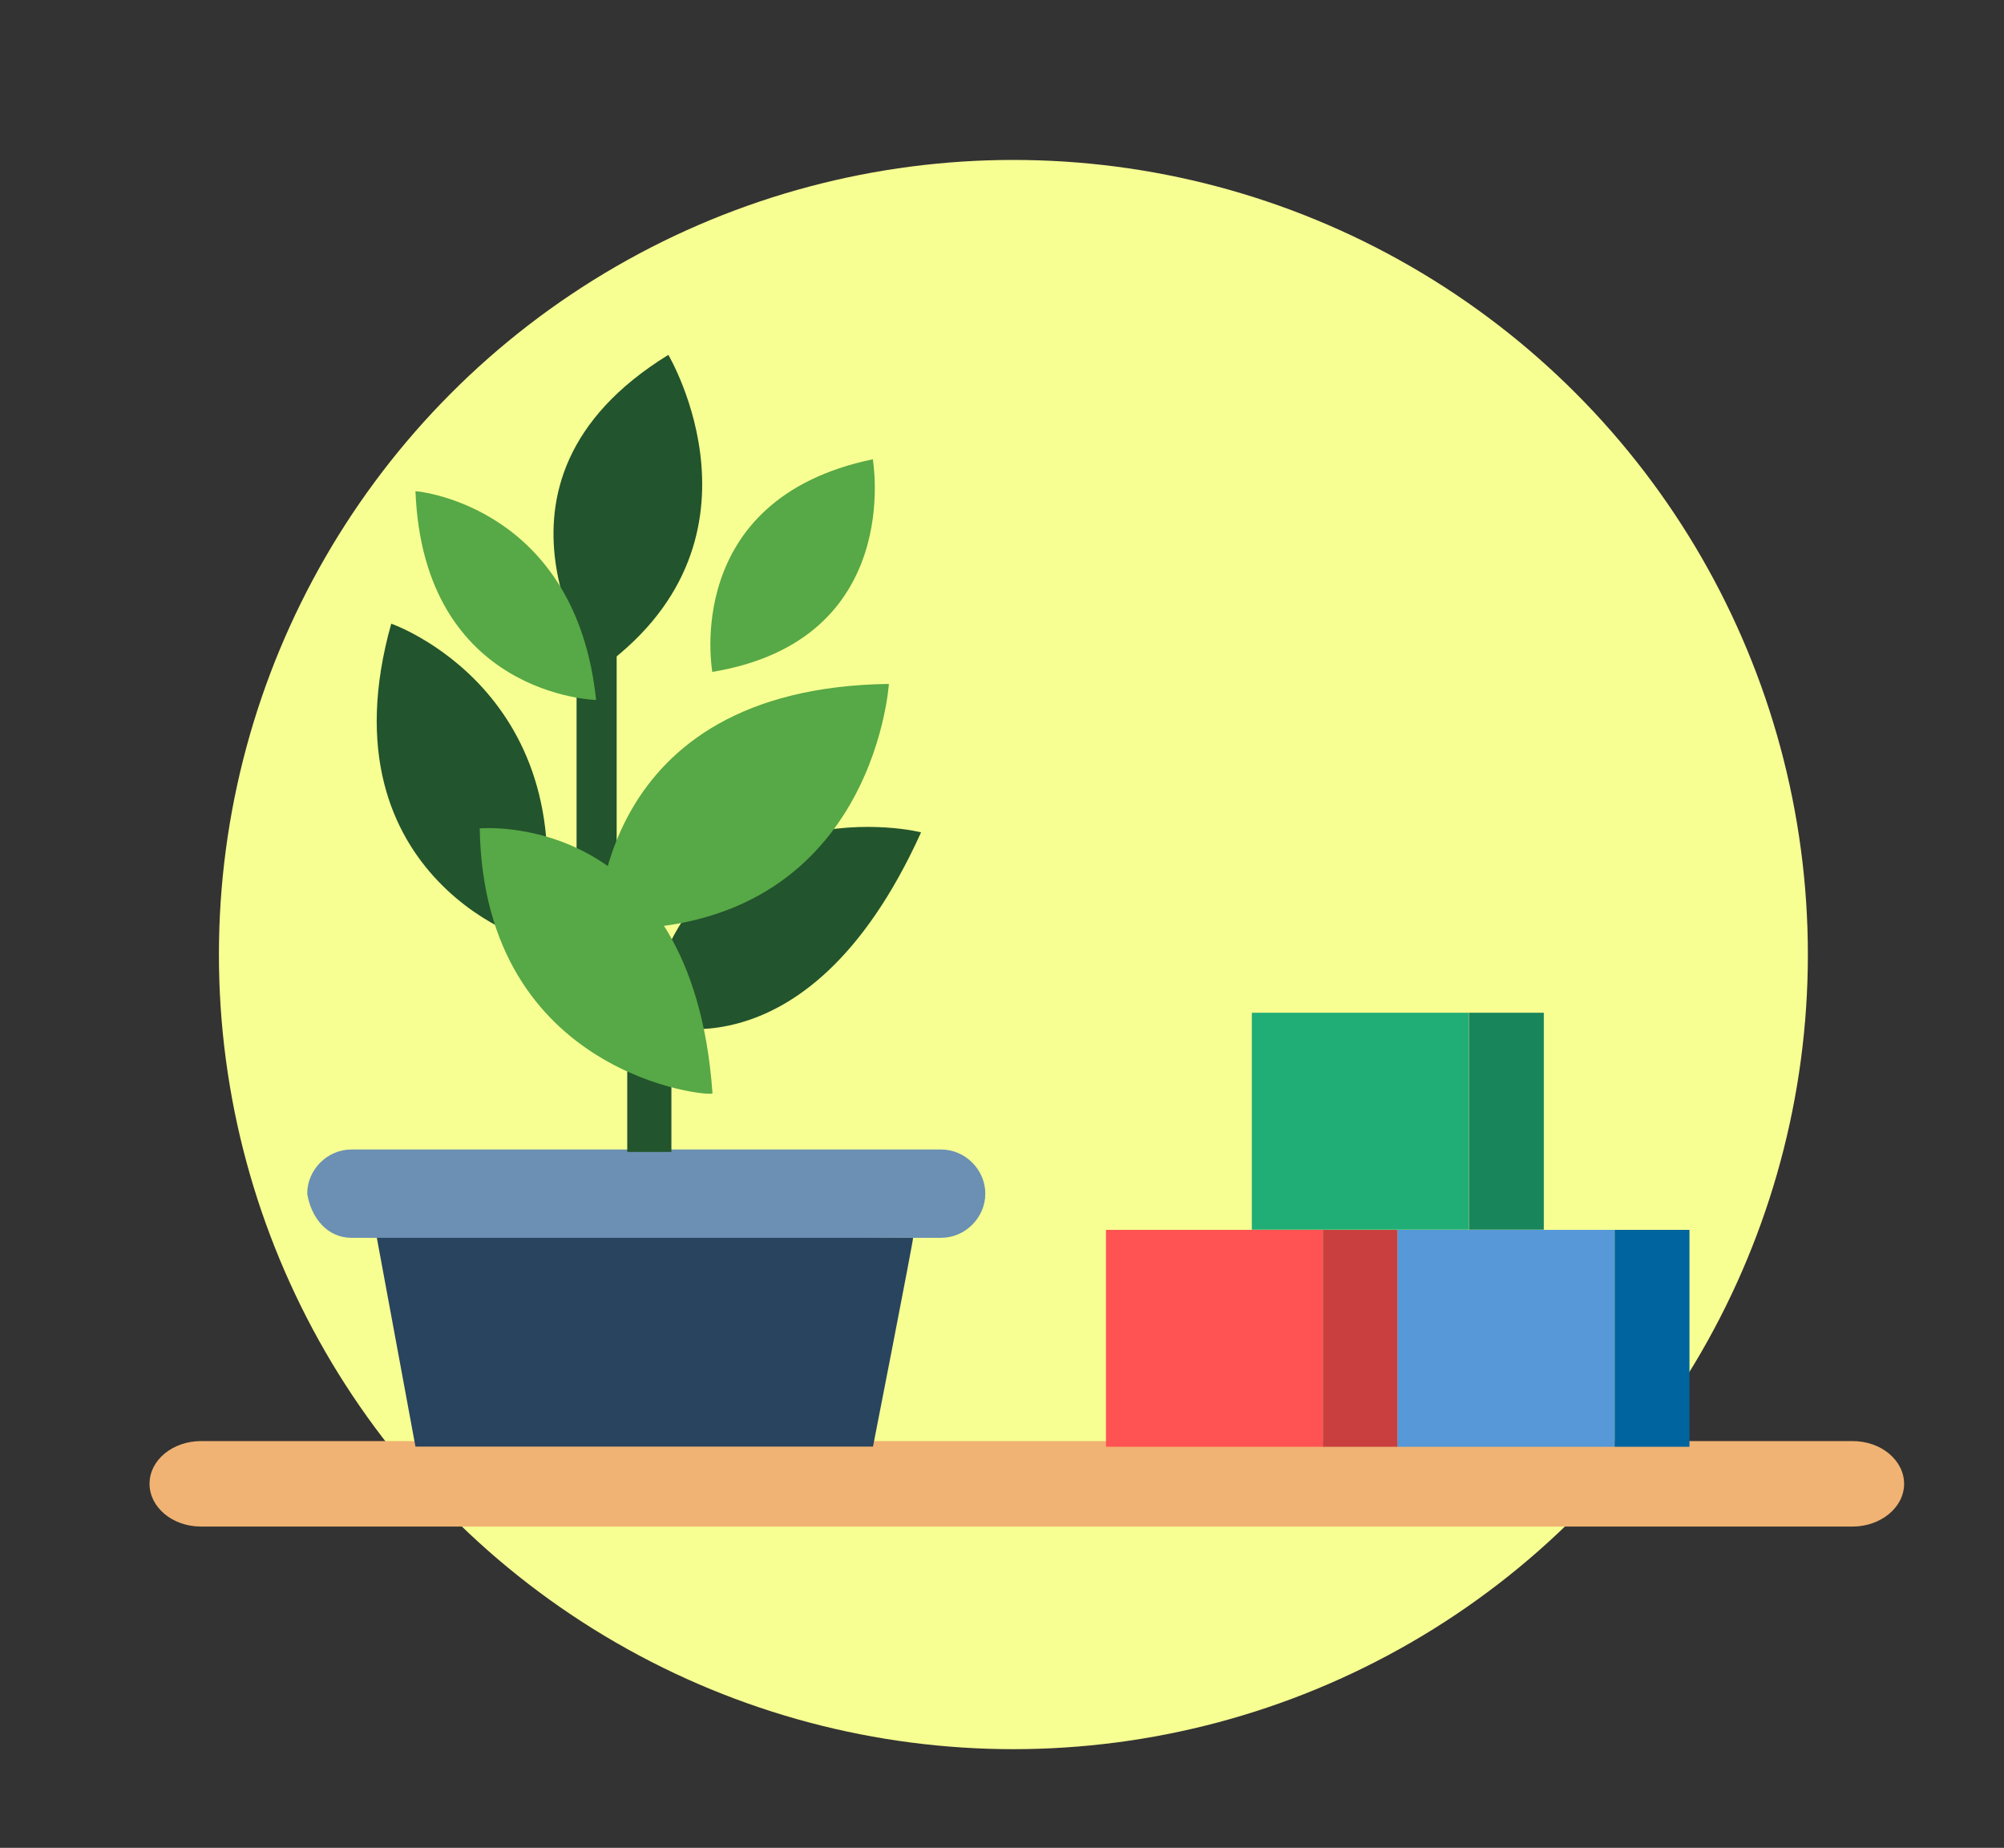 <?xml version="1.0" encoding="utf-8"?>
<!-- Generator: Adobe Illustrator 24.2.0, SVG Export Plug-In . SVG Version: 6.00 Build 0)  -->
<svg version="1.1" id="Layer_1" xmlns:xodm="http://www.corel.com/coreldraw/odm/2003"
	 xmlns="http://www.w3.org/2000/svg" xmlns:xlink="http://www.w3.org/1999/xlink" x="0px" y="0px" viewBox="0 0 985 908.1"
	 style="enable-background:new 0 0 985 908.1;" xml:space="preserve">
<rect x="0" y="0" width="985" height="908.1" fill="#333333" stroke="none"/>
<style type="text/css">
	.st0{fill:#F7FF92;}
	.st1{fill:#F0B373;}
	.st2{fill:#29445F;}
	.st3{fill:#6B90B3;}
	.st4{fill:#22542D;}
	.st5{fill:#57A846;}
	.st6{fill:#FF5353;}
	.st7{fill:#C93F3F;}
	.st8{fill:#20AE76;}
	.st9{fill:#18855A;}
	.st10{fill:#5698D8;}
	.st11{fill:#00649E;}
</style>
<circle class="st0" cx="498.1" cy="469.1" r="390.5"/>
<path class="st1" d="M910.6,750.2H98.8c-14.2,0-25.3-9.6-25.3-21l0,0c0-11.8,11.5-21,25.3-21h811.8c14.2,0,25.3,9.6,25.3,21l0,0
	C935.9,740.9,924.3,750.2,910.6,750.2z"/>
<g>
	<path class="st2" d="M448.8,608.3c0,2-19.7,102.6-19.7,102.6H204.2l-19.7-106.5L448.8,608.3z"/>
	<path class="st3" d="M172.7,608.3h289.9c11.8,0,21.7-9.9,21.7-21.7l0,0c0-11.8-9.9-21.7-21.7-21.7H172.7
		c-11.8,0-21.7,9.9-21.7,21.7l0,0C152.9,598.4,160.8,608.3,172.7,608.3z"/>
	<rect x="308.3" y="461.6" class="st4" width="21.7" height="104.5"/>
	<rect x="283.4" y="316.6" class="st4" width="19.7" height="122.3"/>
	<path class="st4" d="M328.5,174.4c0,0,55.2,92.7-35.5,155.8C294.9,330.2,225.9,237.5,328.5,174.4z"/>
	<path class="st4" d="M265.3,462.3c0,3.9-108.5-29.6-73-155.8C192.4,306.5,289,340.1,265.3,462.3z"/>
	<path class="st4" d="M316.6,501.8c0,0,78.9,33.5,136.1-92.7C454.7,409.1,340.3,381.5,316.6,501.8z"/>
	<path class="st5" d="M350.2,537.3c0,2-112.4-7.9-114.4-130.2C235.8,407.1,340.3,397.3,350.2,537.3z"/>
	<path class="st5" d="M293,344c0,0-84.8-2-88.8-102.6C206.2,241.4,283.1,249.3,293,344z"/>
	<path class="st5" d="M429,225.7c0,0,15.8,88.8-78.9,104.5C350.2,330.2,334.4,245.4,429,225.7z"/>
	<path class="st5" d="M436.9,336.1c0,0-7.9,126.2-144,120.3C294.9,456.4,291,338.1,436.9,336.1z"/>
</g>
<g>
	<rect x="543.6" y="604.4" class="st6" width="106.6" height="106.6"/>
	<rect x="650.2" y="604.4" class="st7" width="36.8" height="106.6"/>
	<g>
		<rect x="615.3" y="497.7" class="st8" width="106.6" height="106.6"/>
		<rect x="722" y="497.7" class="st9" width="36.8" height="106.6"/>
	</g>
	<g>
		<rect x="686.9" y="604.4" class="st10" width="106.6" height="106.6"/>
		<rect x="793.6" y="604.4" class="st11" width="36.8" height="106.6"/>
	</g>
</g>
</svg>
